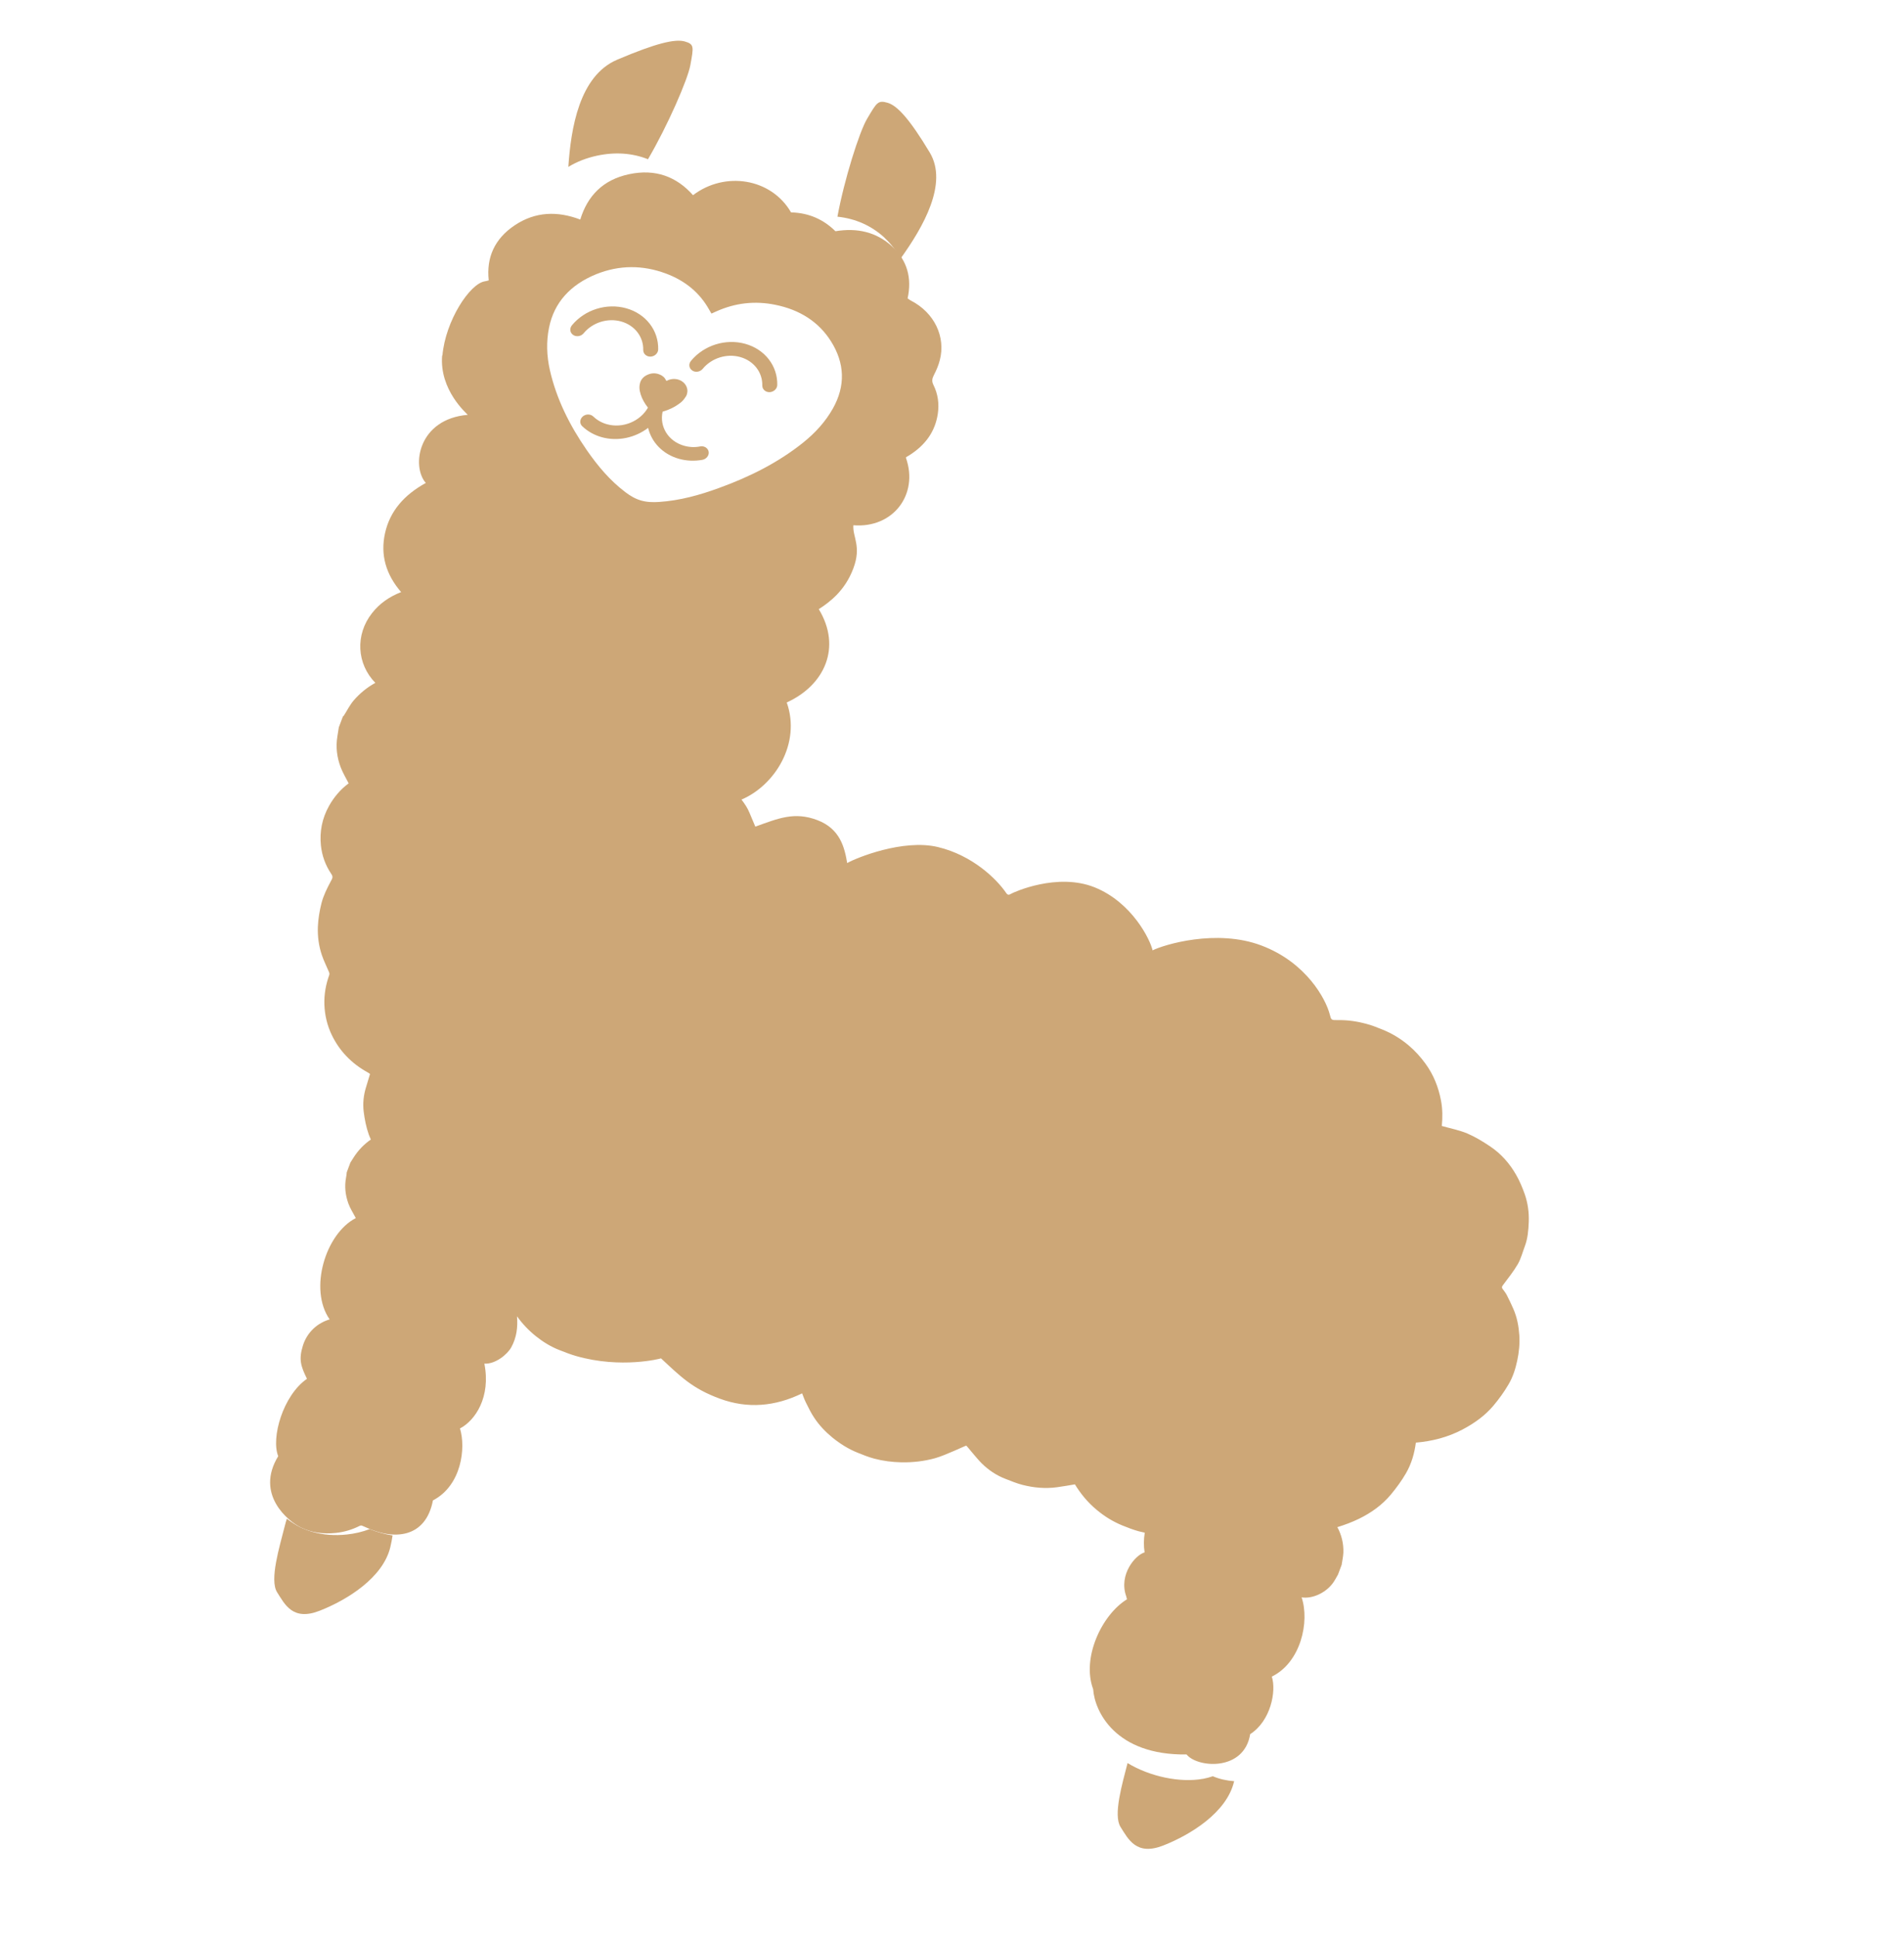 <?xml version="1.0" encoding="UTF-8"?> <svg xmlns="http://www.w3.org/2000/svg" width="58" height="59" viewBox="0 0 58 59" fill="none"><path d="M36.65 54.18C36.76 54.159 36.857 54.131 36.945 54.101C37.14 54.185 37.364 54.236 37.596 54.252C37.594 54.257 37.592 54.261 37.591 54.266C37.368 55.206 36.267 55.883 35.442 56.208C34.617 56.535 34.373 56.022 34.134 55.646C33.903 55.282 34.191 54.318 34.348 53.7C35.024 54.111 35.949 54.307 36.648 54.179L36.65 54.18Z" fill="#CDA777"></path><path d="M9.126 46.508C9.251 46.569 9.379 46.618 9.512 46.656C9.84 46.75 10.192 46.778 10.567 46.738C10.809 46.712 11.039 46.658 11.261 46.574C11.498 46.669 11.731 46.733 11.959 46.766C11.942 46.881 11.919 47.002 11.891 47.119C11.669 48.057 10.569 48.733 9.746 49.057C8.923 49.384 8.679 48.872 8.441 48.497C8.203 48.121 8.518 47.104 8.672 46.491C8.694 46.403 8.715 46.326 8.738 46.258C8.884 46.369 9.021 46.456 9.129 46.509L9.126 46.508Z" fill="#CDA777"></path><path d="M26.95 7.245C26.547 6.872 26.058 6.657 25.51 6.6C25.717 5.472 26.177 4.016 26.412 3.621C26.709 3.118 26.744 3.046 27.036 3.13C27.329 3.213 27.706 3.619 28.322 4.645C28.887 5.586 28.127 6.912 27.429 7.882C27.312 7.652 27.155 7.438 26.949 7.248L26.95 7.245Z" fill="#CDA777"></path><path d="M18.185 4.742C17.859 4.813 17.568 4.928 17.313 5.083C17.391 3.919 17.643 2.312 18.799 1.819C19.99 1.312 20.568 1.18 20.86 1.263C21.152 1.347 21.131 1.425 21.03 1.982C20.951 2.423 20.334 3.837 19.739 4.85C19.269 4.663 18.745 4.622 18.185 4.742Z" fill="#CDA777"></path><path d="M18.077 12.689C18.188 12.796 18.329 12.877 18.487 12.921C18.972 13.057 19.501 12.832 19.738 12.416C19.712 12.383 19.687 12.35 19.665 12.316C19.582 12.191 19.519 12.056 19.489 11.907C19.476 11.834 19.474 11.762 19.492 11.688C19.519 11.56 19.602 11.466 19.733 11.411C19.847 11.361 19.966 11.358 20.08 11.401C20.176 11.435 20.246 11.495 20.289 11.582C20.292 11.588 20.298 11.594 20.3 11.603C20.32 11.593 20.339 11.585 20.359 11.576C20.61 11.477 20.887 11.609 20.934 11.847C20.944 11.893 20.942 11.941 20.929 11.988C20.928 11.99 20.927 11.993 20.929 11.996L20.903 12.062C20.885 12.088 20.867 12.114 20.848 12.142C20.812 12.193 20.767 12.239 20.714 12.278C20.555 12.399 20.377 12.485 20.185 12.538C20.083 12.992 20.355 13.441 20.84 13.577C21 13.622 21.166 13.63 21.332 13.597C21.455 13.575 21.569 13.648 21.588 13.761C21.605 13.873 21.518 13.984 21.395 14.006C21.157 14.049 20.913 14.039 20.684 13.975C20.189 13.836 19.847 13.47 19.743 13.032C19.355 13.33 18.824 13.454 18.329 13.316C18.102 13.252 17.896 13.136 17.735 12.981C17.651 12.902 17.659 12.768 17.75 12.687C17.842 12.605 17.987 12.605 18.07 12.684L18.077 12.689Z" fill="#CDA777"></path><path d="M21.406 11.234C21.344 11.309 21.239 11.339 21.15 11.314C21.128 11.308 21.107 11.299 21.085 11.283C20.987 11.217 20.969 11.086 21.05 10.99C21.444 10.514 22.108 10.306 22.704 10.473C23.3 10.64 23.69 11.144 23.677 11.727C23.674 11.842 23.57 11.939 23.445 11.945C23.32 11.949 23.22 11.859 23.221 11.743C23.231 11.339 22.96 10.99 22.549 10.875C22.139 10.76 21.678 10.903 21.406 11.234Z" fill="#CDA777"></path><path d="M17.423 9.907C17.817 9.43 18.481 9.223 19.077 9.39C19.673 9.557 20.063 10.061 20.05 10.644C20.047 10.759 19.944 10.856 19.818 10.862C19.693 10.866 19.593 10.776 19.594 10.66C19.604 10.256 19.333 9.907 18.922 9.792C18.512 9.677 18.051 9.82 17.779 10.151C17.717 10.226 17.612 10.256 17.523 10.231C17.501 10.225 17.48 10.216 17.458 10.2C17.36 10.134 17.343 10.003 17.423 9.907Z" fill="#CDA777"></path><path fill-rule="evenodd" clip-rule="evenodd" d="M13.477 10.83C13.568 9.77 14.316 8.629 14.774 8.568C14.812 8.563 14.846 8.551 14.888 8.54C14.813 7.85 15.059 7.274 15.687 6.857C16.311 6.444 16.98 6.423 17.676 6.687C17.895 5.969 18.367 5.472 19.168 5.305C19.97 5.135 20.614 5.384 21.111 5.945C22.077 5.208 23.491 5.422 24.097 6.469C24.636 6.483 25.084 6.681 25.449 7.043C26.115 6.931 26.702 7.071 27.172 7.502C27.643 7.937 27.781 8.473 27.648 9.088C27.678 9.109 27.709 9.136 27.746 9.154C28.469 9.525 28.812 10.264 28.629 10.968C28.589 11.124 28.526 11.276 28.45 11.421C28.394 11.527 28.379 11.611 28.433 11.721C28.573 12 28.613 12.299 28.567 12.608C28.487 13.141 28.192 13.556 27.702 13.865C27.677 13.883 27.649 13.898 27.622 13.912C27.611 13.919 27.605 13.927 27.594 13.937C27.994 15.059 27.206 16.097 25.996 15.998C25.966 16.353 26.252 16.635 25.993 17.317C25.736 18 25.266 18.344 24.942 18.554C25.645 19.713 25.123 20.869 23.966 21.396C24.405 22.64 23.607 23.921 22.587 24.354C22.684 24.479 22.773 24.611 22.832 24.758C22.891 24.897 22.948 25.036 23.009 25.178C23.711 24.925 24.199 24.715 24.897 24.979C25.593 25.243 25.727 25.813 25.807 26.287C26.082 26.129 27.512 25.547 28.569 25.799C29.626 26.051 30.363 26.776 30.649 27.197C30.702 27.274 30.74 27.258 30.803 27.221C30.874 27.179 32.207 26.567 33.351 27.029C34.494 27.493 35.043 28.633 35.11 28.946C35.442 28.779 37.052 28.279 38.427 28.799C39.802 29.319 40.388 30.44 40.505 30.888C40.553 31.074 40.55 31.073 40.761 31.071C41.051 31.066 41.337 31.108 41.612 31.182C41.788 31.227 41.956 31.295 42.121 31.362C42.414 31.481 42.675 31.643 42.908 31.839C43.105 32.005 43.272 32.19 43.419 32.392C43.671 32.736 43.818 33.112 43.896 33.521C43.946 33.78 43.945 34.042 43.921 34.295C44.189 34.371 44.455 34.422 44.698 34.524C44.944 34.63 45.174 34.77 45.394 34.918C45.73 35.144 45.987 35.439 46.181 35.777C46.29 35.965 46.373 36.166 46.446 36.369C46.541 36.643 46.581 36.929 46.569 37.223C46.559 37.472 46.54 37.718 46.45 37.957C46.382 38.138 46.334 38.331 46.239 38.498C46.107 38.725 45.938 38.936 45.778 39.15C45.745 39.196 45.745 39.223 45.775 39.261C45.82 39.322 45.866 39.38 45.901 39.447C45.971 39.585 46.039 39.724 46.1 39.866C46.213 40.123 46.263 40.394 46.282 40.669C46.298 40.926 46.274 41.184 46.218 41.442C46.164 41.694 46.087 41.941 45.954 42.165C45.822 42.392 45.664 42.611 45.491 42.816C45.235 43.12 44.908 43.353 44.545 43.544C44.104 43.775 43.628 43.898 43.13 43.94C43.087 44.27 42.996 44.586 42.827 44.877C42.696 45.102 42.539 45.316 42.37 45.52C42.11 45.833 41.777 46.074 41.4 46.258C41.19 46.361 40.966 46.444 40.74 46.514L40.738 46.513C40.865 46.747 40.932 47.011 40.922 47.292C40.916 47.415 40.888 47.539 40.869 47.664L40.758 47.959C40.705 48.049 40.658 48.145 40.594 48.229C40.376 48.518 39.977 48.704 39.65 48.653C39.901 49.398 39.622 50.639 38.742 51.066C38.886 51.504 38.711 52.417 38.083 52.819C37.898 53.964 36.469 53.845 36.146 53.438C33.975 53.468 33.344 52.125 33.3 51.449C32.946 50.502 33.557 49.187 34.33 48.712C34.322 48.682 34.317 48.651 34.307 48.62C34.071 47.959 34.587 47.36 34.867 47.283C34.835 47.079 34.84 46.876 34.872 46.683C34.809 46.67 34.747 46.655 34.684 46.639C34.517 46.592 34.353 46.53 34.192 46.464C33.902 46.346 33.644 46.185 33.412 45.991C33.135 45.763 32.916 45.493 32.744 45.211C32.555 45.242 32.376 45.276 32.196 45.299C31.84 45.347 31.488 45.314 31.148 45.227C30.969 45.181 30.8 45.11 30.629 45.044C30.35 44.937 30.112 44.774 29.911 44.577C29.746 44.414 29.448 44.035 29.436 44.031C29.419 44.026 28.805 44.325 28.483 44.415C28.149 44.507 27.807 44.546 27.461 44.54C27.177 44.534 26.897 44.498 26.63 44.427C26.459 44.381 26.293 44.316 26.128 44.248C25.839 44.133 25.587 43.972 25.353 43.782C25.141 43.607 24.956 43.412 24.808 43.19C24.708 43.042 24.63 42.882 24.551 42.722C24.504 42.629 24.472 42.533 24.434 42.439C23.611 42.84 22.774 42.913 21.93 42.602C21.088 42.294 20.725 41.921 20.136 41.373C20.113 41.384 18.92 41.694 17.551 41.303C17.381 41.254 17.215 41.189 17.049 41.124C16.78 41.02 16.54 40.871 16.322 40.697C16.101 40.519 15.91 40.317 15.749 40.092C15.776 40.419 15.741 40.736 15.572 41.041C15.459 41.246 15.096 41.554 14.755 41.534C14.956 42.555 14.476 43.266 14.012 43.508C14.194 44.096 14.065 45.242 13.188 45.7C12.97 46.836 12.019 46.941 11.094 46.497C11.047 46.483 11.016 46.444 10.951 46.478C10.726 46.591 10.487 46.663 10.232 46.69C9.855 46.729 9.496 46.684 9.169 46.526C8.766 46.33 7.768 45.509 8.475 44.353C8.252 43.795 8.618 42.503 9.351 41.996C9.161 41.61 9.097 41.404 9.224 40.994C9.351 40.576 9.676 40.292 10.042 40.187C9.401 39.27 9.914 37.575 10.838 37.101C10.761 36.951 10.667 36.81 10.611 36.654C10.52 36.398 10.489 36.133 10.543 35.858C10.554 35.807 10.557 35.755 10.563 35.705L10.674 35.409L10.774 35.251C10.913 35.033 11.09 34.852 11.297 34.707C11.275 34.658 11.253 34.609 11.234 34.556C11.155 34.332 11.108 34.096 11.079 33.861C11.048 33.612 11.074 33.36 11.15 33.115C11.192 32.982 11.23 32.851 11.272 32.711C11.253 32.697 11.229 32.681 11.205 32.666C10.706 32.392 10.343 32.011 10.108 31.527C9.966 31.232 9.892 30.916 9.881 30.591C9.872 30.287 9.924 29.99 10.029 29.698C10.038 29.673 10.036 29.642 10.026 29.617C9.954 29.442 9.865 29.271 9.805 29.092C9.711 28.813 9.672 28.525 9.683 28.229C9.693 27.985 9.733 27.749 9.793 27.509C9.854 27.274 9.962 27.058 10.075 26.846C10.119 26.764 10.158 26.712 10.092 26.619C9.914 26.356 9.808 26.064 9.775 25.747C9.734 25.328 9.81 24.929 10.021 24.55C10.171 24.281 10.373 24.041 10.621 23.86C10.538 23.697 10.447 23.546 10.383 23.383C10.263 23.074 10.223 22.753 10.278 22.425C10.293 22.334 10.306 22.243 10.321 22.153L10.445 21.824C10.445 21.824 10.467 21.808 10.474 21.797C10.572 21.643 10.654 21.477 10.772 21.336C10.961 21.118 11.181 20.936 11.434 20.799C10.866 20.22 10.816 19.332 11.332 18.676C11.557 18.388 11.848 18.18 12.219 18.034C11.764 17.507 11.579 16.91 11.729 16.239C11.878 15.566 12.311 15.073 12.971 14.71C12.523 14.2 12.739 12.762 14.249 12.635C14.219 12.594 13.378 11.882 13.469 10.822L13.477 10.83ZM16.75 11.271C16.653 10.842 16.637 10.405 16.726 9.974C16.881 9.215 17.374 8.672 18.164 8.351C18.867 8.068 19.582 8.07 20.284 8.331C20.872 8.549 21.314 8.917 21.599 9.426C21.619 9.462 21.64 9.497 21.663 9.536L21.672 9.551C21.724 9.529 21.77 9.507 21.815 9.487C22.393 9.226 22.996 9.156 23.618 9.284C24.362 9.434 24.94 9.802 25.313 10.395C25.733 11.059 25.761 11.753 25.37 12.445C25.148 12.838 24.839 13.182 24.469 13.478C23.713 14.085 22.84 14.524 21.9 14.864C21.317 15.077 20.717 15.245 20.083 15.288C19.893 15.301 19.707 15.296 19.53 15.245C19.353 15.194 19.199 15.103 19.055 14.994C18.576 14.633 18.207 14.188 17.878 13.715C17.354 12.959 16.95 12.152 16.75 11.271Z" fill="#CDA777"></path></svg> 